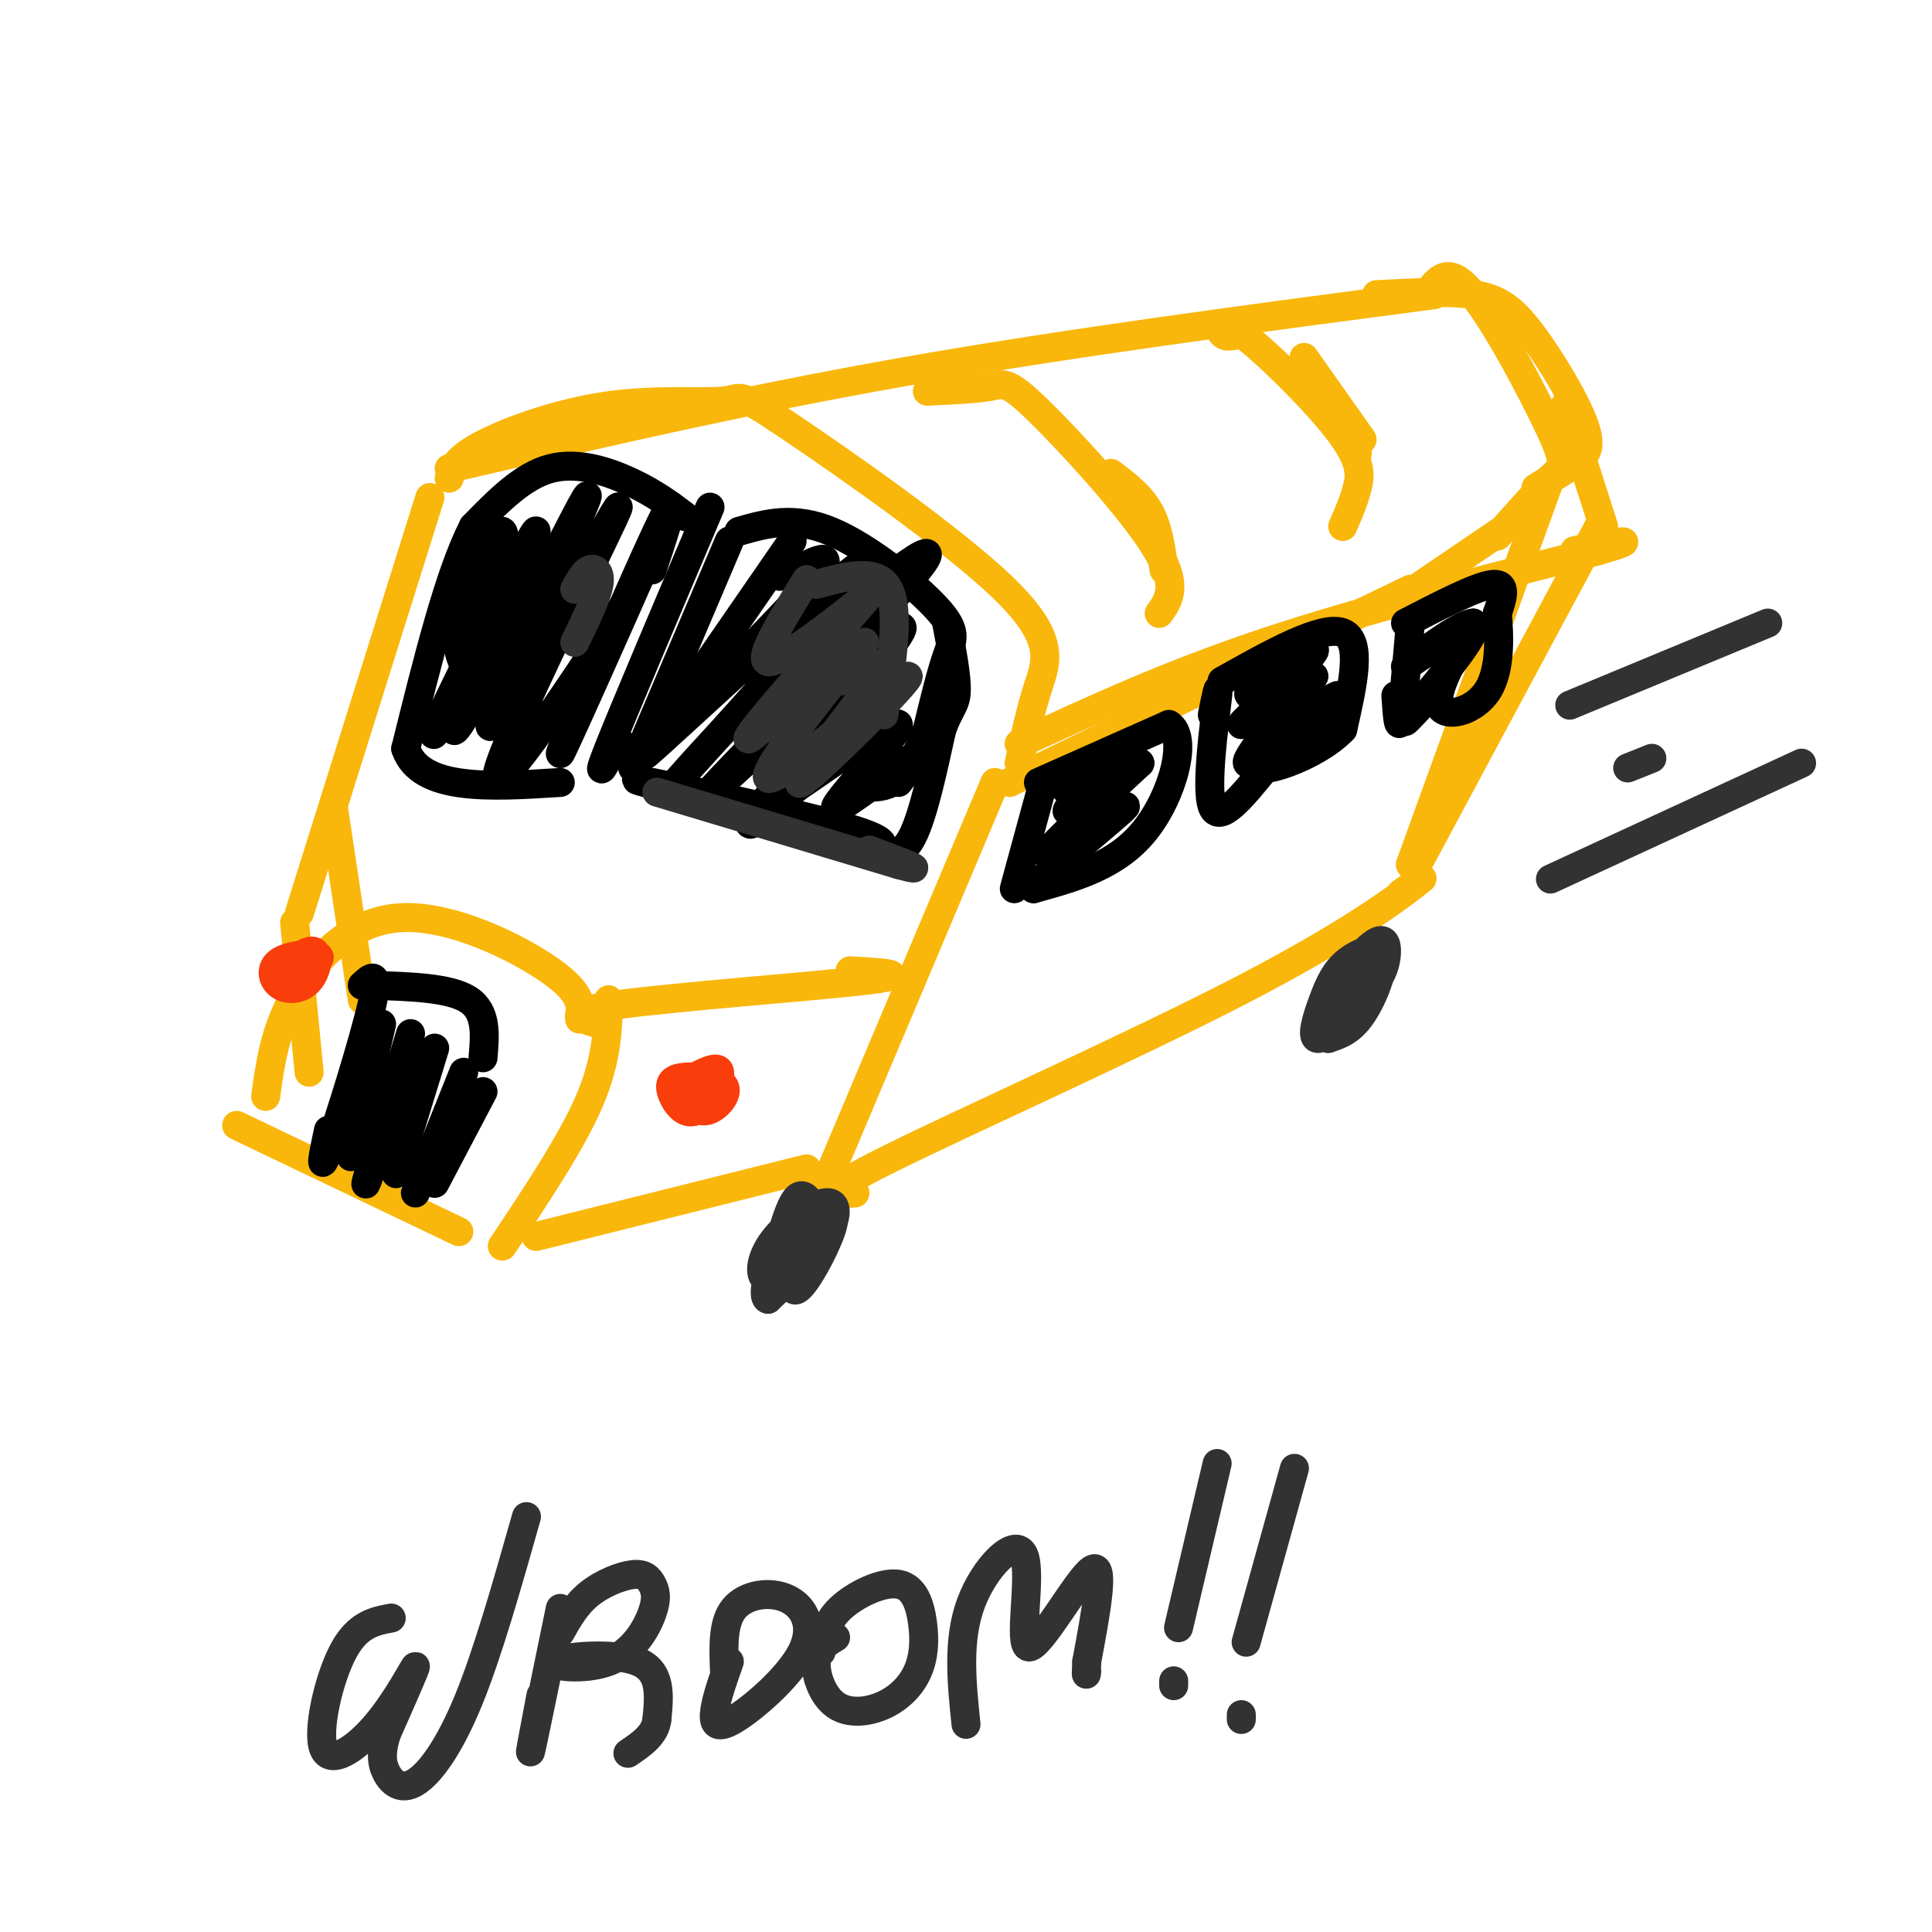 <svg viewBox='0 0 400 400' version='1.1' xmlns='http://www.w3.org/2000/svg' xmlns:xlink='http://www.w3.org/1999/xlink'><g fill='none' stroke='#F9B70B' stroke-width='6' stroke-linecap='round' stroke-linejoin='round'><path d='M93,97c30.000,-7.000 60.000,-14.000 94,-20c34.000,-6.000 72.000,-11.000 110,-16'/><path d='M93,99c0.730,-2.059 1.460,-4.118 7,-7c5.540,-2.882 15.889,-6.586 26,-8c10.111,-1.414 19.983,-0.539 24,-1c4.017,-0.461 2.180,-2.258 13,5c10.820,7.258 34.298,23.569 45,34c10.702,10.431 8.629,14.980 7,20c-1.629,5.020 -2.815,10.510 -4,16'/><path d='M209,162c0.000,0.000 83.000,-40.000 83,-40'/><path d='M296,60c2.060,-2.518 4.119,-5.036 9,1c4.881,6.036 12.583,20.625 16,28c3.417,7.375 2.548,7.536 0,10c-2.548,2.464 -6.774,7.232 -11,12'/><path d='M293,122c0.000,0.000 25.000,-17.000 25,-17'/><path d='M285,61c7.431,-0.386 14.861,-0.772 20,0c5.139,0.772 7.986,2.702 12,8c4.014,5.298 9.196,13.965 11,19c1.804,5.035 0.230,6.439 -2,8c-2.230,1.561 -5.115,3.281 -8,5'/><path d='M192,81c5.071,-0.238 10.143,-0.476 13,-1c2.857,-0.524 3.500,-1.333 10,5c6.500,6.333 18.857,19.810 24,28c5.143,8.190 3.071,11.095 1,14'/><path d='M230,98c3.083,2.333 6.167,4.667 8,8c1.833,3.333 2.417,7.667 3,12'/><path d='M257,69c-1.574,0.523 -3.148,1.046 -4,0c-0.852,-1.046 -0.981,-3.662 4,0c4.981,3.662 15.072,13.601 20,20c4.928,6.399 4.694,9.257 4,12c-0.694,2.743 -1.847,5.372 -3,8'/><path d='M270,74c0.000,0.000 12.000,17.000 12,17'/><path d='M281,90c0.000,0.000 0.000,4.000 0,4'/><path d='M206,162c0.000,0.000 -38.000,90.000 -38,90'/><path d='M89,103c0.000,0.000 -27.000,86.000 -27,86'/><path d='M69,167c0.000,0.000 6.000,40.000 6,40'/><path d='M61,191c0.000,0.000 3.000,31.000 3,31'/><path d='M55,227c0.935,-6.798 1.869,-13.595 6,-21c4.131,-7.405 11.458,-15.417 22,-16c10.542,-0.583 24.298,6.262 31,11c6.702,4.738 6.351,7.369 6,10'/><path d='M126,207c-0.167,6.250 -0.333,12.500 -4,21c-3.667,8.500 -10.833,19.250 -18,30'/><path d='M49,233c0.000,0.000 46.000,22.000 46,22'/><path d='M124,212c-4.044,-1.178 -8.089,-2.356 4,-4c12.089,-1.644 40.311,-3.756 51,-5c10.689,-1.244 3.844,-1.622 -3,-2'/><path d='M111,256c0.000,0.000 56.000,-14.000 56,-14'/><path d='M177,247c-4.208,0.333 -8.417,0.667 7,-7c15.417,-7.667 50.458,-23.333 73,-35c22.542,-11.667 32.583,-19.333 36,-22c3.417,-2.667 0.208,-0.333 -3,2'/><path d='M321,99c0.000,0.000 -29.000,80.000 -29,80'/><path d='M211,154c15.500,-7.167 31.000,-14.333 51,-21c20.000,-6.667 44.500,-12.833 69,-19'/><path d='M331,114c10.667,-3.167 2.833,-1.583 -5,0'/><path d='M324,84c0.000,0.000 8.000,25.000 8,25'/><path d='M331,109c0.000,0.000 -37.000,69.000 -37,69'/></g>
<g fill='none' stroke='#000000' stroke-width='6' stroke-linecap='round' stroke-linejoin='round'><path d='M216,162c0.000,0.000 -6.000,22.000 -6,22'/><path d='M215,162c0.000,0.000 27.000,-12.000 27,-12'/><path d='M242,150c4.111,2.489 0.889,14.711 -5,22c-5.889,7.289 -14.444,9.644 -23,12'/><path d='M214,184c1.917,-2.810 18.208,-15.833 19,-17c0.792,-1.167 -13.917,9.524 -16,10c-2.083,0.476 8.458,-9.262 19,-19'/><path d='M236,158c-1.252,0.180 -13.882,10.131 -15,10c-1.118,-0.131 9.276,-10.343 10,-12c0.724,-1.657 -8.222,5.241 -10,7c-1.778,1.759 3.611,-1.620 9,-5'/><path d='M251,148c0.778,-3.889 1.556,-7.778 1,-3c-0.556,4.778 -2.444,18.222 -1,22c1.444,3.778 6.222,-2.111 11,-8'/><path d='M262,159c3.833,-2.333 7.917,-4.167 12,-6'/><path d='M253,141c10.417,-5.833 20.833,-11.667 25,-10c4.167,1.667 2.083,10.833 0,20'/><path d='M278,151c-5.435,5.809 -19.024,10.330 -18,7c1.024,-3.330 16.660,-14.512 17,-14c0.340,0.512 -14.617,12.718 -18,14c-3.383,1.282 4.809,-8.359 13,-18'/><path d='M272,140c-2.496,0.498 -15.236,10.742 -15,10c0.236,-0.742 13.448,-12.469 15,-15c1.552,-2.531 -8.557,4.134 -12,7c-3.443,2.866 -0.222,1.933 3,1'/><path d='M292,129c-0.750,8.750 -1.500,17.500 -2,20c-0.500,2.500 -0.750,-1.250 -1,-5'/><path d='M291,129c7.417,-3.833 14.833,-7.667 18,-8c3.167,-0.333 2.083,2.833 1,6'/><path d='M310,127c0.381,4.167 0.833,11.583 -2,16c-2.833,4.417 -8.952,5.833 -10,3c-1.048,-2.833 2.976,-9.917 7,-17'/><path d='M305,129c-3.163,0.199 -14.569,9.198 -14,9c0.569,-0.198 13.115,-9.592 14,-8c0.885,1.592 -9.890,14.169 -13,18c-3.110,3.831 1.445,-1.085 6,-6'/><path d='M147,105c-8.917,21.000 -17.833,42.000 -21,50c-3.167,8.000 -0.583,3.000 2,-2'/><path d='M151,112c0.000,0.000 -20.000,47.000 -20,47'/><path d='M153,110c5.625,-1.601 11.250,-3.202 19,0c7.750,3.202 17.625,11.208 22,16c4.375,4.792 3.250,6.369 2,10c-1.250,3.631 -2.625,9.315 -4,15'/><path d='M192,151c-1.689,4.467 -3.911,8.133 -6,10c-2.089,1.867 -4.044,1.933 -6,2'/><path d='M141,164c0.000,0.000 0.100,0.100 0.1,0.1'/><path d='M141,164c-6.689,-1.733 -13.378,-3.467 -6,-2c7.378,1.467 28.822,6.133 39,9c10.178,2.867 9.089,3.933 8,5'/><path d='M182,176c2.533,1.089 4.867,1.311 7,-3c2.133,-4.311 4.067,-13.156 6,-22'/><path d='M195,151c1.689,-4.578 2.911,-5.022 3,-8c0.089,-2.978 -0.956,-8.489 -2,-14'/><path d='M164,112c0.000,0.000 -29.000,42.000 -29,42'/><path d='M161,119c0.196,0.394 0.392,0.788 4,-1c3.608,-1.788 10.627,-5.758 1,5c-9.627,10.758 -35.900,36.242 -32,33c3.900,-3.242 37.971,-35.212 44,-39c6.029,-3.788 -15.986,20.606 -38,45'/><path d='M140,162c-2.942,3.409 8.702,-10.568 24,-25c15.298,-14.432 34.251,-29.320 26,-19c-8.251,10.320 -43.707,45.849 -44,47c-0.293,1.151 34.575,-32.075 40,-35c5.425,-2.925 -18.593,24.450 -27,35c-8.407,10.550 -1.204,4.275 6,-2'/><path d='M165,163c6.699,-4.440 20.445,-14.541 21,-13c0.555,1.541 -12.081,14.722 -13,17c-0.919,2.278 9.880,-6.349 14,-9c4.120,-2.651 1.560,0.675 -1,4'/><path d='M142,107c-3.111,-2.356 -6.222,-4.711 -11,-7c-4.778,-2.289 -11.222,-4.511 -17,-3c-5.778,1.511 -10.889,6.756 -16,12'/><path d='M98,109c-5.000,9.667 -9.500,27.833 -14,46'/><path d='M84,155c3.000,8.833 17.500,7.917 32,7'/><path d='M135,118c3.244,-9.821 6.488,-19.643 1,-8c-5.488,11.643 -19.708,44.750 -20,46c-0.292,1.250 13.345,-29.357 18,-40c4.655,-10.643 0.327,-1.321 -4,8'/><path d='M130,124c-8.749,13.638 -28.621,43.735 -27,36c1.621,-7.735 24.733,-53.300 25,-55c0.267,-1.700 -22.313,40.465 -26,45c-3.687,4.535 11.518,-28.562 17,-41c5.482,-12.438 1.241,-4.219 -3,4'/><path d='M116,113c-6.831,12.387 -22.408,41.355 -22,38c0.408,-3.355 16.803,-39.034 17,-41c0.197,-1.966 -15.803,29.782 -20,39c-4.197,9.218 3.408,-4.095 8,-16c4.592,-11.905 6.169,-22.401 5,-23c-1.169,-0.599 -5.085,8.701 -9,18'/><path d='M95,128c-1.167,5.000 0.417,8.500 2,12'/><path d='M75,204c1.844,-1.733 3.689,-3.467 2,4c-1.689,7.467 -6.911,24.133 -9,30c-2.089,5.867 -1.044,0.933 0,-4'/><path d='M79,212c-2.583,11.167 -5.167,22.333 -6,26c-0.833,3.667 0.083,-0.167 1,-4'/><path d='M85,214c-4.000,13.167 -8.000,26.333 -9,30c-1.000,3.667 1.000,-2.167 3,-8'/><path d='M90,217c0.000,0.000 -8.000,26.000 -8,26'/><path d='M96,222c0.000,0.000 -10.000,25.000 -10,25'/><path d='M100,226c0.000,0.000 -10.000,19.000 -10,19'/><path d='M77,204c8.083,0.250 16.167,0.500 20,3c3.833,2.500 3.417,7.250 3,12'/></g>
<g fill='none' stroke='#F93D0B' stroke-width='6' stroke-linecap='round' stroke-linejoin='round'><path d='M142,224c3.368,-1.847 6.736,-3.695 7,-2c0.264,1.695 -2.575,6.932 -5,8c-2.425,1.068 -4.437,-2.031 -5,-4c-0.563,-1.969 0.323,-2.806 3,-3c2.677,-0.194 7.144,0.255 8,2c0.856,1.745 -1.898,4.784 -4,5c-2.102,0.216 -3.551,-2.392 -5,-5'/><path d='M58,201c2.909,-2.303 5.819,-4.606 7,-4c1.181,0.606 0.634,4.121 -1,6c-1.634,1.879 -4.356,2.122 -6,1c-1.644,-1.122 -2.212,-3.610 0,-5c2.212,-1.390 7.203,-1.683 8,-1c0.797,0.683 -2.602,2.341 -6,4'/></g>
<g fill='none' stroke='#323232' stroke-width='6' stroke-linecap='round' stroke-linejoin='round'><path d='M162,255c0.959,-2.973 1.918,-5.946 3,-7c1.082,-1.054 2.287,-0.190 3,2c0.713,2.190 0.935,5.707 -1,9c-1.935,3.293 -6.027,6.363 -8,6c-1.973,-0.363 -1.828,-4.159 1,-8c2.828,-3.841 8.338,-7.726 11,-8c2.662,-0.274 2.475,3.065 0,7c-2.475,3.935 -7.237,8.468 -12,13'/><path d='M159,269c-1.601,-0.338 0.397,-7.682 3,-12c2.603,-4.318 5.811,-5.611 8,-6c2.189,-0.389 3.359,0.126 2,4c-1.359,3.874 -5.245,11.107 -7,12c-1.755,0.893 -1.377,-4.553 -1,-10'/><path d='M276,204c3.538,-3.987 7.075,-7.975 9,-9c1.925,-1.025 2.236,0.912 2,3c-0.236,2.088 -1.019,4.328 -4,8c-2.981,3.672 -8.161,8.776 -10,9c-1.839,0.224 -0.338,-4.432 1,-8c1.338,-3.568 2.513,-6.049 5,-8c2.487,-1.951 6.285,-3.371 7,-1c0.715,2.371 -1.653,8.535 -4,12c-2.347,3.465 -4.674,4.233 -7,5'/><path d='M275,215c-1.356,-0.289 -1.244,-3.511 0,-6c1.244,-2.489 3.622,-4.244 6,-6'/><path d='M321,182c0.000,0.000 52.000,-24.000 52,-24'/><path d='M337,159c0.000,0.000 5.000,-2.000 5,-2'/><path d='M325,146c0.000,0.000 41.000,-17.000 41,-17'/><path d='M136,164c0.000,0.000 50.000,15.000 50,15'/><path d='M186,179c7.333,2.000 0.667,-0.500 -6,-3'/><path d='M174,141c0.793,-0.343 1.585,-0.685 4,-2c2.415,-1.315 6.451,-3.601 2,3c-4.451,6.601 -17.389,22.089 -14,20c3.389,-2.089 23.105,-21.755 22,-22c-1.105,-0.245 -23.030,18.930 -28,21c-4.970,2.070 7.015,-12.965 19,-28'/><path d='M179,133c-3.615,1.544 -22.151,19.406 -24,20c-1.849,0.594 12.989,-16.078 20,-24c7.011,-7.922 6.195,-7.094 1,-3c-5.195,4.094 -14.770,11.456 -17,11c-2.230,-0.456 2.885,-8.728 8,-17'/><path d='M169,121c6.333,-1.750 12.667,-3.500 15,1c2.333,4.500 0.667,15.250 -1,26'/><path d='M119,122c0.933,-1.756 1.867,-3.511 3,-4c1.133,-0.489 2.467,0.289 2,3c-0.467,2.711 -2.733,7.356 -5,12'/><path d='M81,335c-3.514,0.660 -7.027,1.321 -10,7c-2.973,5.679 -5.405,16.378 -4,20c1.405,3.622 6.648,0.167 11,-5c4.352,-5.167 7.815,-12.048 8,-12c0.185,0.048 -2.907,7.024 -6,14'/><path d='M80,359c-1.155,3.707 -1.041,5.973 0,8c1.041,2.027 3.011,3.815 6,2c2.989,-1.815 6.997,-7.233 11,-17c4.003,-9.767 8.002,-23.884 12,-38'/><path d='M116,333c-2.667,13.000 -5.333,26.000 -6,29c-0.667,3.000 0.667,-4.000 2,-11'/><path d='M116,338c1.627,-2.895 3.255,-5.790 6,-8c2.745,-2.210 6.609,-3.736 9,-4c2.391,-0.264 3.311,0.733 4,2c0.689,1.267 1.149,2.804 0,6c-1.149,3.196 -3.906,8.053 -9,10c-5.094,1.947 -12.525,0.986 -11,0c1.525,-0.986 12.007,-1.996 17,0c4.993,1.996 4.496,6.998 4,12'/><path d='M136,356c-0.333,3.167 -3.167,5.083 -6,7'/><path d='M150,346c-0.206,-5.048 -0.411,-10.096 2,-13c2.411,-2.904 7.439,-3.665 11,-2c3.561,1.665 5.656,5.756 3,11c-2.656,5.244 -10.061,11.643 -14,14c-3.939,2.357 -4.411,0.674 -4,-2c0.411,-2.674 1.706,-6.337 3,-10'/><path d='M170,342c0.481,-3.062 0.963,-6.124 4,-9c3.037,-2.876 8.631,-5.565 12,-5c3.369,0.565 4.514,4.385 5,8c0.486,3.615 0.313,7.027 -1,10c-1.313,2.973 -3.764,5.508 -7,7c-3.236,1.492 -7.256,1.940 -10,0c-2.744,-1.940 -4.213,-6.269 -4,-9c0.213,-2.731 2.106,-3.866 4,-5'/><path d='M200,357c-0.898,-8.700 -1.796,-17.400 1,-25c2.796,-7.600 9.285,-14.099 11,-10c1.715,4.099 -1.346,18.796 1,19c2.346,0.204 10.099,-14.085 13,-16c2.901,-1.915 0.951,8.542 -1,19'/><path d='M225,344c-0.167,3.500 -0.083,2.750 0,2'/><path d='M252,303c0.000,0.000 -8.000,34.000 -8,34'/><path d='M243,348c0.000,0.000 0.000,1.000 0,1'/><path d='M268,304c0.000,0.000 -10.000,36.000 -10,36'/><path d='M257,355c0.000,0.000 0.000,1.000 0,1'/></g>
</svg>